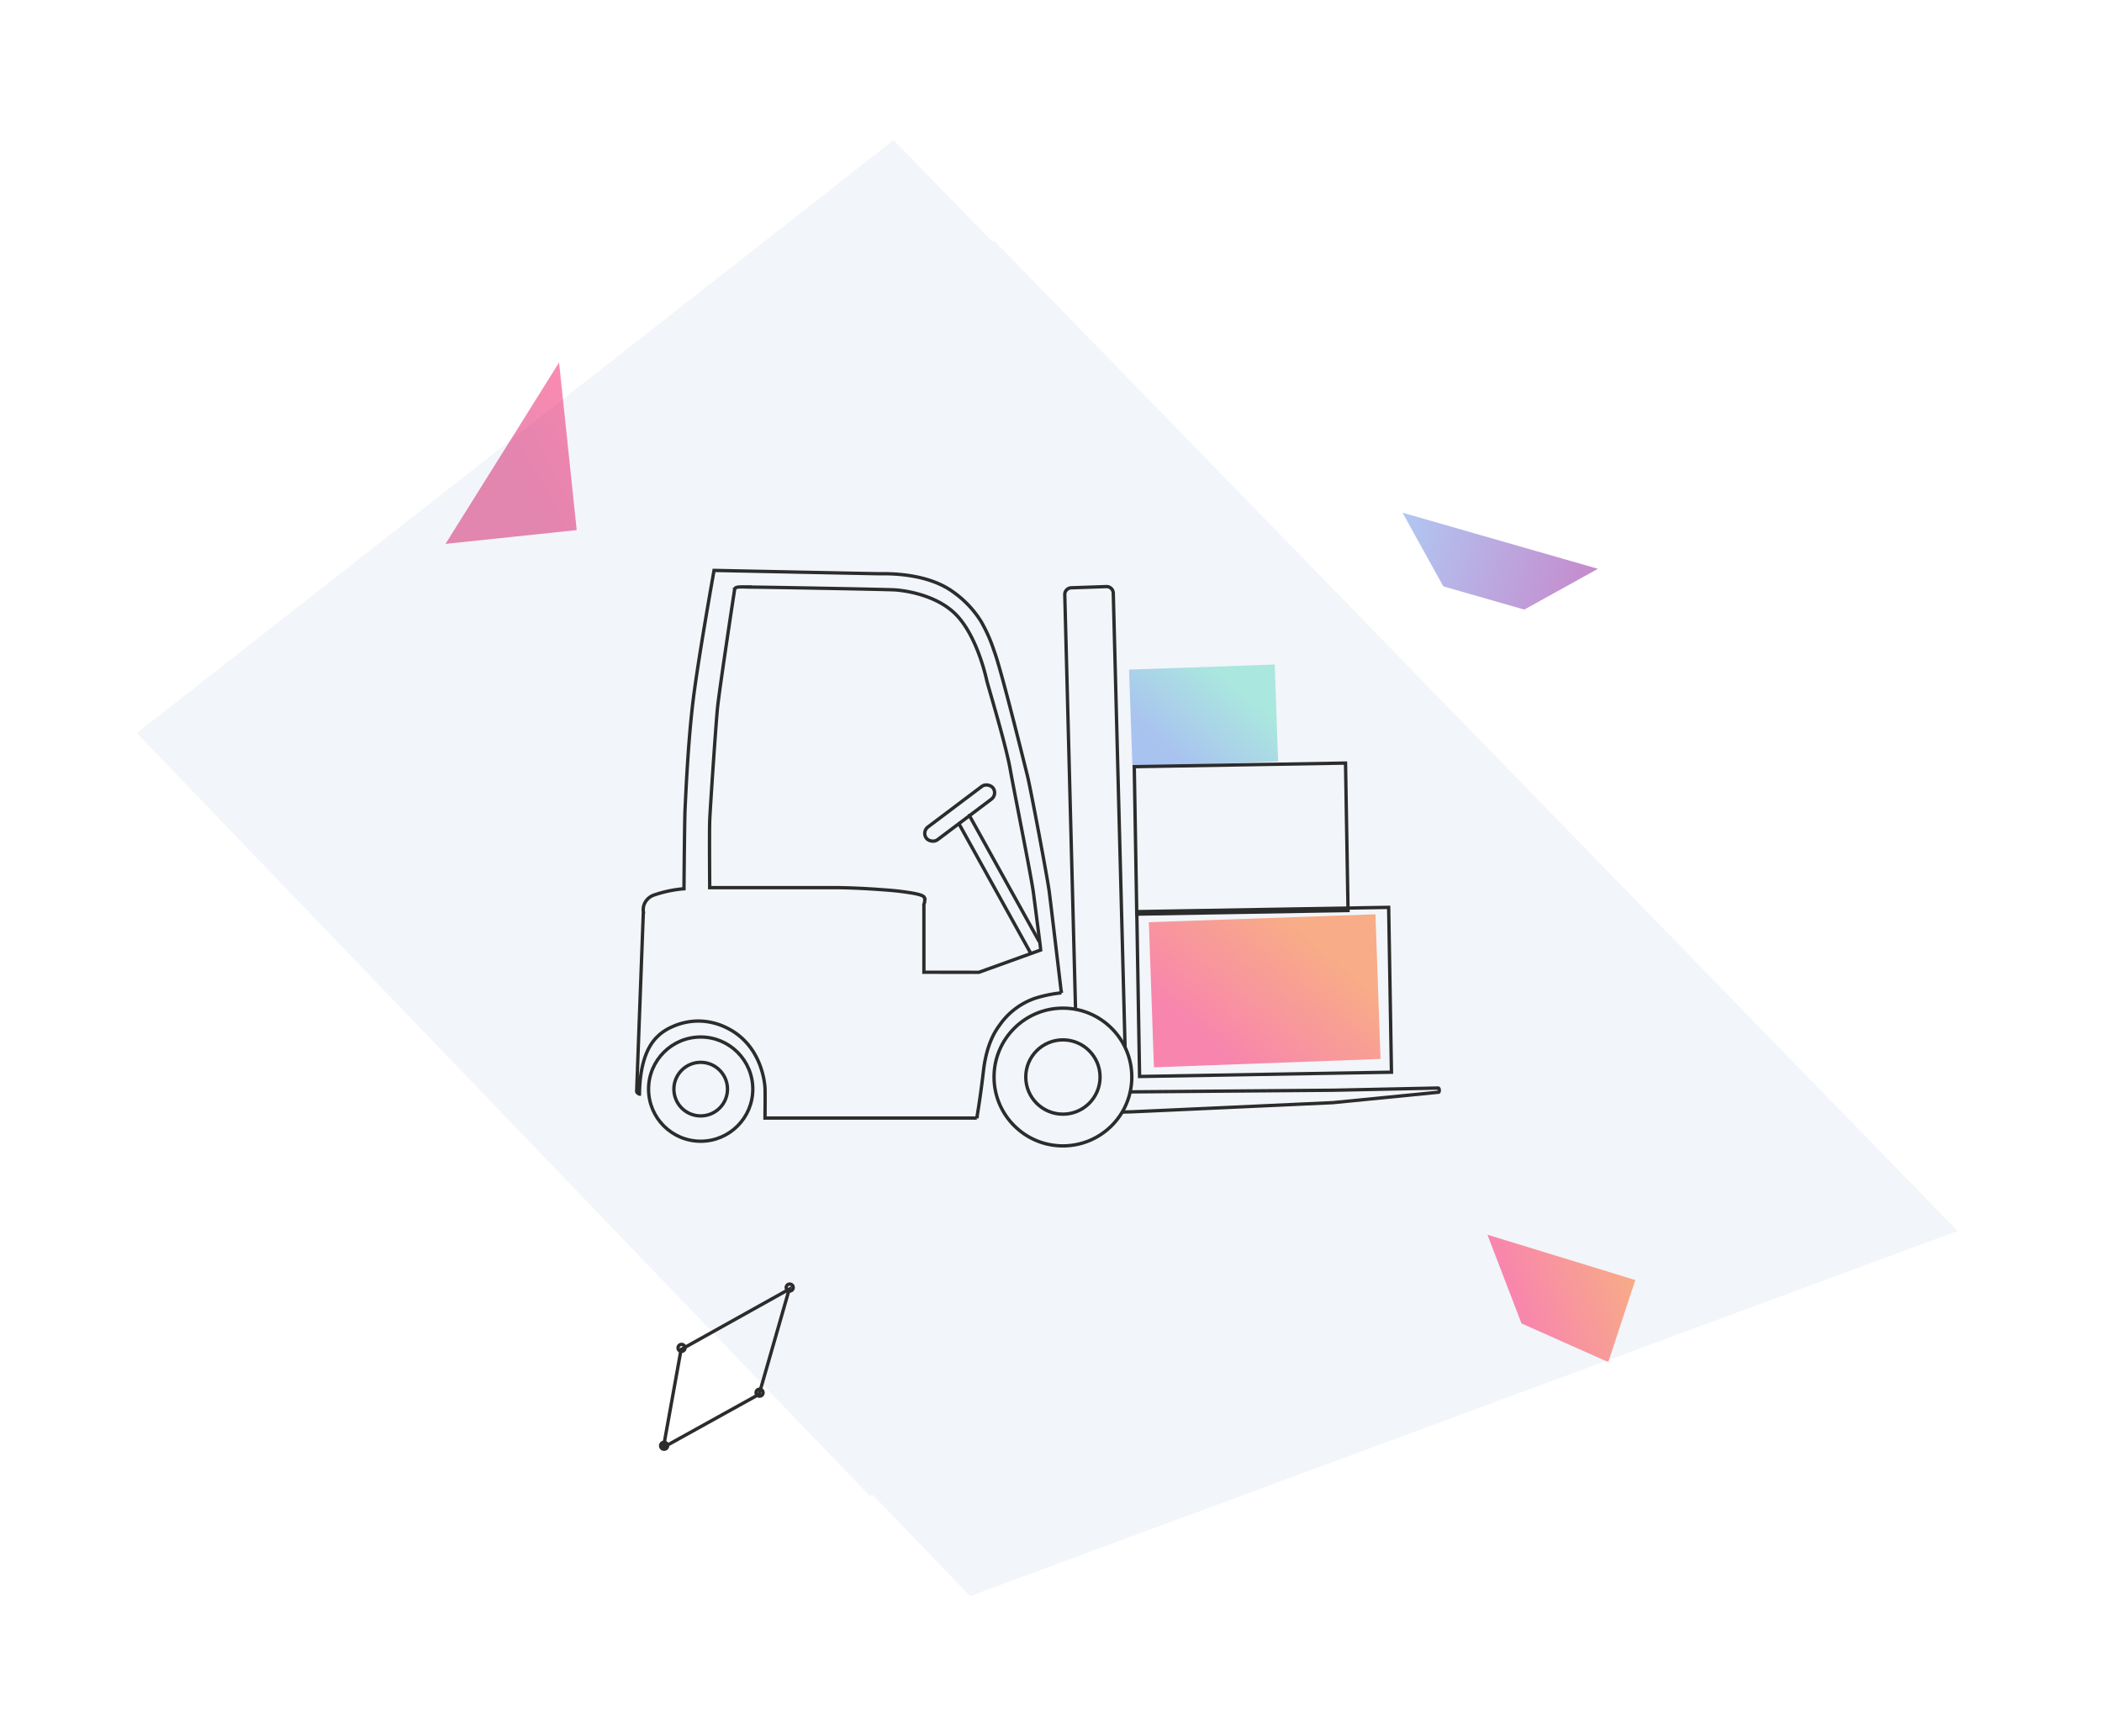 <svg xmlns="http://www.w3.org/2000/svg" xmlns:xlink="http://www.w3.org/1999/xlink" width="629.154" height="519.786" viewBox="0 0 629.154 519.786">
  <defs>
    <filter id="Path_3454" x="0" y="0" width="599.154" height="489.786" filterUnits="userSpaceOnUse">
      <feOffset dx="-15" dy="-15" input="SourceAlpha"/>
      <feGaussianBlur stdDeviation="12.5" result="blur"/>
      <feFlood flood-color="#fff"/>
      <feComposite operator="in" in2="blur"/>
      <feComposite in="SourceGraphic"/>
    </filter>
    <filter id="Path_3815" x="30" y="30" width="599.154" height="489.786" filterUnits="userSpaceOnUse">
      <feOffset dx="15" dy="15" input="SourceAlpha"/>
      <feGaussianBlur stdDeviation="12.5" result="blur-2"/>
      <feFlood flood-color="#5a96ff" flood-opacity="0.2"/>
      <feComposite operator="in" in2="blur-2"/>
      <feComposite in="SourceGraphic"/>
    </filter>
    <linearGradient id="linear-gradient" x1="0.5" x2="0.951" y2="0.623" gradientUnits="objectBoundingBox">
      <stop offset="0" stop-color="#ff0054"/>
      <stop offset="1" stop-color="#ff5400"/>
    </linearGradient>
    <linearGradient id="linear-gradient-2" x1="0.5" x2="0.951" y2="0.623" gradientUnits="objectBoundingBox">
      <stop offset="0" stop-color="#5386e4"/>
      <stop offset="1" stop-color="#55d6be"/>
    </linearGradient>
    <linearGradient id="linear-gradient-3" x2="0.5" y2="1" xlink:href="#linear-gradient"/>
    <linearGradient id="linear-gradient-4" x1="1.713" y1="0.899" x2="0.954" y2="1.305" gradientUnits="objectBoundingBox">
      <stop offset="0" stop-color="#ff0054"/>
      <stop offset="1" stop-color="#cf0057"/>
    </linearGradient>
    <linearGradient id="linear-gradient-5" x1="0.5" x2="0.5" y2="1" gradientUnits="objectBoundingBox">
      <stop offset="0" stop-color="#81008f"/>
      <stop offset="1" stop-color="#5386e4"/>
    </linearGradient>
  </defs>
  <g id="Group_2329" data-name="Group 2329" transform="translate(-945.096 -6522.783)">
    <g id="Group_1994" data-name="Group 1994" transform="translate(-6.844 -37.416)">
      <g transform="matrix(1, 0, 0, 1, 951.94, 6560.2)" filter="url(#Path_3454)">
        <path id="Path_3454-2" data-name="Path 3454" d="M517.15,290.66,222.891,0,0,181.953,223.869,405.822Z" transform="matrix(1, 0.02, -0.02, 1, 59.58, 52.5)" fill="#f2f5f9"/>
      </g>
      <g transform="matrix(1, 0, 0, 1, 951.94, 6560.2)" filter="url(#Path_3815)">
        <path id="Path_3815-2" data-name="Path 3815" d="M517.15,290.66,222.891,0,0,181.953,223.869,405.822Z" transform="matrix(1, 0.02, -0.02, 1, 59.58, 52.5)" fill="#f2f5f9"/>
      </g>
    </g>
    <g id="Group_1629" data-name="Group 1629" transform="translate(1135.126 6693.537)">
      <g id="Group_1586" data-name="Group 1586" transform="translate(0 0)">
        <path id="Path_3421" data-name="Path 3421" d="M43.463,0V67.864H.134L0,0Z" transform="translate(155.355 148.752) rotate(-92)" opacity="0.46" fill="url(#linear-gradient)"/>
        <path id="Path_3423" data-name="Path 3423" d="M29.116,0V43.626H.09L0,0Z" transform="translate(148.925 58.8) rotate(-92)" opacity="0.46" fill="url(#linear-gradient-2)"/>
        <g id="Group_1397" data-name="Group 1397" transform="translate(0.534 0)">
          <g id="Group_1396" data-name="Group 1396" transform="translate(0)">
            <path id="Path_2984" data-name="Path 2984" d="M2538.27,1495.928l10.519-.363a2,2,0,0,1,2.05,1.947l3.877,149.327,61.851-.5,31.466-.663s.382,0,.382.625-.191.625-.191.625l-31.657,3.127s-59.264,2.717-60.223,2.741l-13.991.363a2.005,2.005,0,0,1-2.051-1.947l-3.979-153.228A2.007,2.007,0,0,1,2538.27,1495.928Z" transform="translate(-2408.188 -1490.722)" fill="none" stroke="#2c2c2c" stroke-miterlimit="10" stroke-width="1"/>
            <ellipse id="Ellipse_530" data-name="Ellipse 530" cx="20.618" cy="20.618" rx="20.618" ry="20.618" transform="translate(106.962 131.038)" fill="#f2f5f9" stroke="#2c2c2c" stroke-miterlimit="10" stroke-width="1"/>
            <ellipse id="Ellipse_531" data-name="Ellipse 531" cx="15.599" cy="15.599" rx="15.599" ry="15.599" transform="translate(3.56 139.681)" fill="none" stroke="#2c2c2c" stroke-miterlimit="10" stroke-width="1"/>
            <path id="Subtraction_6" data-name="Subtraction 6" d="M101.8,163.943H38.409c0-.064.089-7.639,0-9.06-.134-2.122-1.315-12.958-11.42-17.931a19.206,19.206,0,0,0-8.527-2.057,19.168,19.168,0,0,0-7.924,1.766,14.9,14.9,0,0,0-3.874,2.456c-.057.057-.126.123-.206.2-1.352,1.288-5.468,5.21-5.626,17.462h0l-.007,0c-.193-.085-.823-.4-.823-.831,0-.473,1.791-48.3,2-53.756l0-.06a4.444,4.444,0,0,1,.167-1.937A4.836,4.836,0,0,1,5.33,97.133,36.7,36.7,0,0,1,14.16,95.3c0-.015,0-.149,0-.386.054-6.228.194-21,.331-23.606.019-.356.044-.888.076-1.562.259-5.447.946-19.912,2.424-31.593C18.633,25.2,23.113.25,23.158,0c.442.009,48.351,1,49.65,1L73.1,1c.225,0,.532-.007.915-.007C78.976.989,88.275,1.7,94.8,6.5a30.712,30.712,0,0,1,8.269,8.758,46.2,46.2,0,0,1,3.888,8.758l.172.478c1.321,3.661,4.512,15.641,9.485,35.605l.025.1c.136.547.245.982.32,1.285.937,3.751,5.977,30.5,6.5,34.488.5,3.8,3.469,28.9,3.5,29.157l.167,1.333a39.353,39.353,0,0,0-8,1.666,21.419,21.419,0,0,0-10.494,7.993l-.119.165c-.929,1.286-3.758,5.2-4.715,13.5-.982,8.507-1.99,14.1-2,14.16Zm-70.338-159c-1.276,0-2.035.118-2.135.719-.2,1.219-4.667,30.506-5.165,35.821-.5,5.263-2.169,29.876-2.3,33.425-.135,3.568,0,19.892,0,20.057H59.312c6.41,0,15.459.662,18.66,1,5.786.7,7.846,1.205,8.164,2a3.138,3.138,0,0,1-.166,2v20.326l16.46.019,18.528-6.684c0-.019-1.477-11.487-2.165-16.827-.415-3.212-2.5-13.954-4.346-23.431v-.007c-1.1-5.682-2.148-11.048-2.652-13.882-.99-5.57-4.185-16.65-5.9-22.6-.587-2.034-1.01-3.5-1.1-3.888-.646-2.91-3.168-12.881-8.5-18.993C89.829,6.573,77.814,5.858,77.306,5.831,74.019,5.657,37.362,5,34.655,5c-.7,0-1.341-.016-1.911-.031C32.278,4.955,31.841,4.944,31.459,4.944Z" fill="none" stroke="#2c2c2c" stroke-miterlimit="10" stroke-width="1"/>
            <ellipse id="Ellipse_532" data-name="Ellipse 532" cx="11.121" cy="11.121" rx="11.121" ry="11.121" transform="translate(116.459 140.535)" fill="#f2f5f9" stroke="#2c2c2c" stroke-miterlimit="10" stroke-width="1"/>
            <path id="Path_3456" data-name="Path 3456" d="M8.016,0A8.016,8.016,0,1,1,0,8.016,8.016,8.016,0,0,1,8.016,0Z" transform="translate(11.143 147.264)" fill="#f2f5f9" stroke="#2c2c2c" stroke-width="1"/>
          </g>
          <g id="Rectangle_189" data-name="Rectangle 189" transform="matrix(1, -0.017, 0.017, 1, 149.181, 101.658)" fill="none" stroke="#2c2c2c" stroke-width="1">
            <rect width="76.389" height="50.347" stroke="none"/>
            <rect x="0.5" y="0.5" width="75.389" height="49.347" fill="none"/>
          </g>
          <g id="Rectangle_190" data-name="Rectangle 190" transform="matrix(1, -0.017, 0.017, 1, 148.424, 58.262)" fill="none" stroke="#2c2c2c" stroke-width="1">
            <rect width="64.236" height="45.139" stroke="none"/>
            <rect x="0.5" y="0.5" width="63.236" height="44.139" fill="none"/>
          </g>
        </g>
        <path id="Path_3422" data-name="Path 3422" d="M48.549,0,20.022,36.454,0,20.11,20.11,0Z" transform="translate(272.58 244.194) rotate(-111)" opacity="0.46" fill="url(#linear-gradient-3)"/>
      </g>
      <g id="Rectangle_207" data-name="Rectangle 207" transform="matrix(0.799, -0.602, 0.602, 0.799, 85.096, 78.154)" fill="none" stroke="#2c2c2c" stroke-width="1">
        <rect width="25.983" height="5.774" rx="2.887" stroke="none"/>
        <rect x="0.5" y="0.5" width="24.983" height="4.774" rx="2.387" fill="none"/>
      </g>
      <path id="Path_3447" data-name="Path 3447" d="M4868,3211.487l21.264,38.373" transform="translate(-4770.791 -3135.255)" fill="none" stroke="#2c2c2c" stroke-linecap="round" stroke-width="1"/>
      <path id="Path_3448" data-name="Path 3448" d="M4868,3211.487l20.849,37.621" transform="translate(-4767.904 -3138.143)" fill="none" stroke="#2c2c2c" stroke-linecap="round" stroke-width="1"/>
    </g>
    <path id="Path_3455" data-name="Path 3455" d="M39.477,0V50.447H0Z" transform="translate(1073.173 6635.422) rotate(-6)" opacity="0.46" fill="url(#linear-gradient-4)"/>
    <path id="Path_12" data-name="Path 12" d="M0,0V60.853L17.824,43.03V17.823Z" transform="matrix(-0.276, 0.961, -0.961, -0.276, 1423.37, 6693.058)" opacity="0.46" fill="url(#linear-gradient-5)"/>
    <g id="Group_1637" data-name="Group 1637" transform="translate(1143.469 6956.99) rotate(-119)">
      <path id="Path_16" data-name="Path 16" d="M23.149,55.886,0,32.737V0L23.048,18.815Z" transform="translate(0.732 0.636)" fill="none" stroke="#2c2c2c" stroke-miterlimit="10" stroke-width="1" style="isolation: isolate"/>
      <path id="Union_2" data-name="Union 2" d="M23.195,56.878a1.042,1.042,0,1,1,1.042,1.042A1.042,1.042,0,0,1,23.195,56.878ZM.046,33.729a1.042,1.042,0,1,1,1.042,1.042A1.041,1.041,0,0,1,.046,33.729ZM23.094,19.807a1.042,1.042,0,1,1,1.041,1.041A1.042,1.042,0,0,1,23.094,19.807ZM0,1.041A1.042,1.042,0,1,1,1.042,2.084,1.041,1.041,0,0,1,0,1.041Z" transform="translate(0 0)" fill="rgba(0,0,0,0)" stroke="#2c2c2c" stroke-miterlimit="10" stroke-width="1"/>
    </g>
  </g>
</svg>
